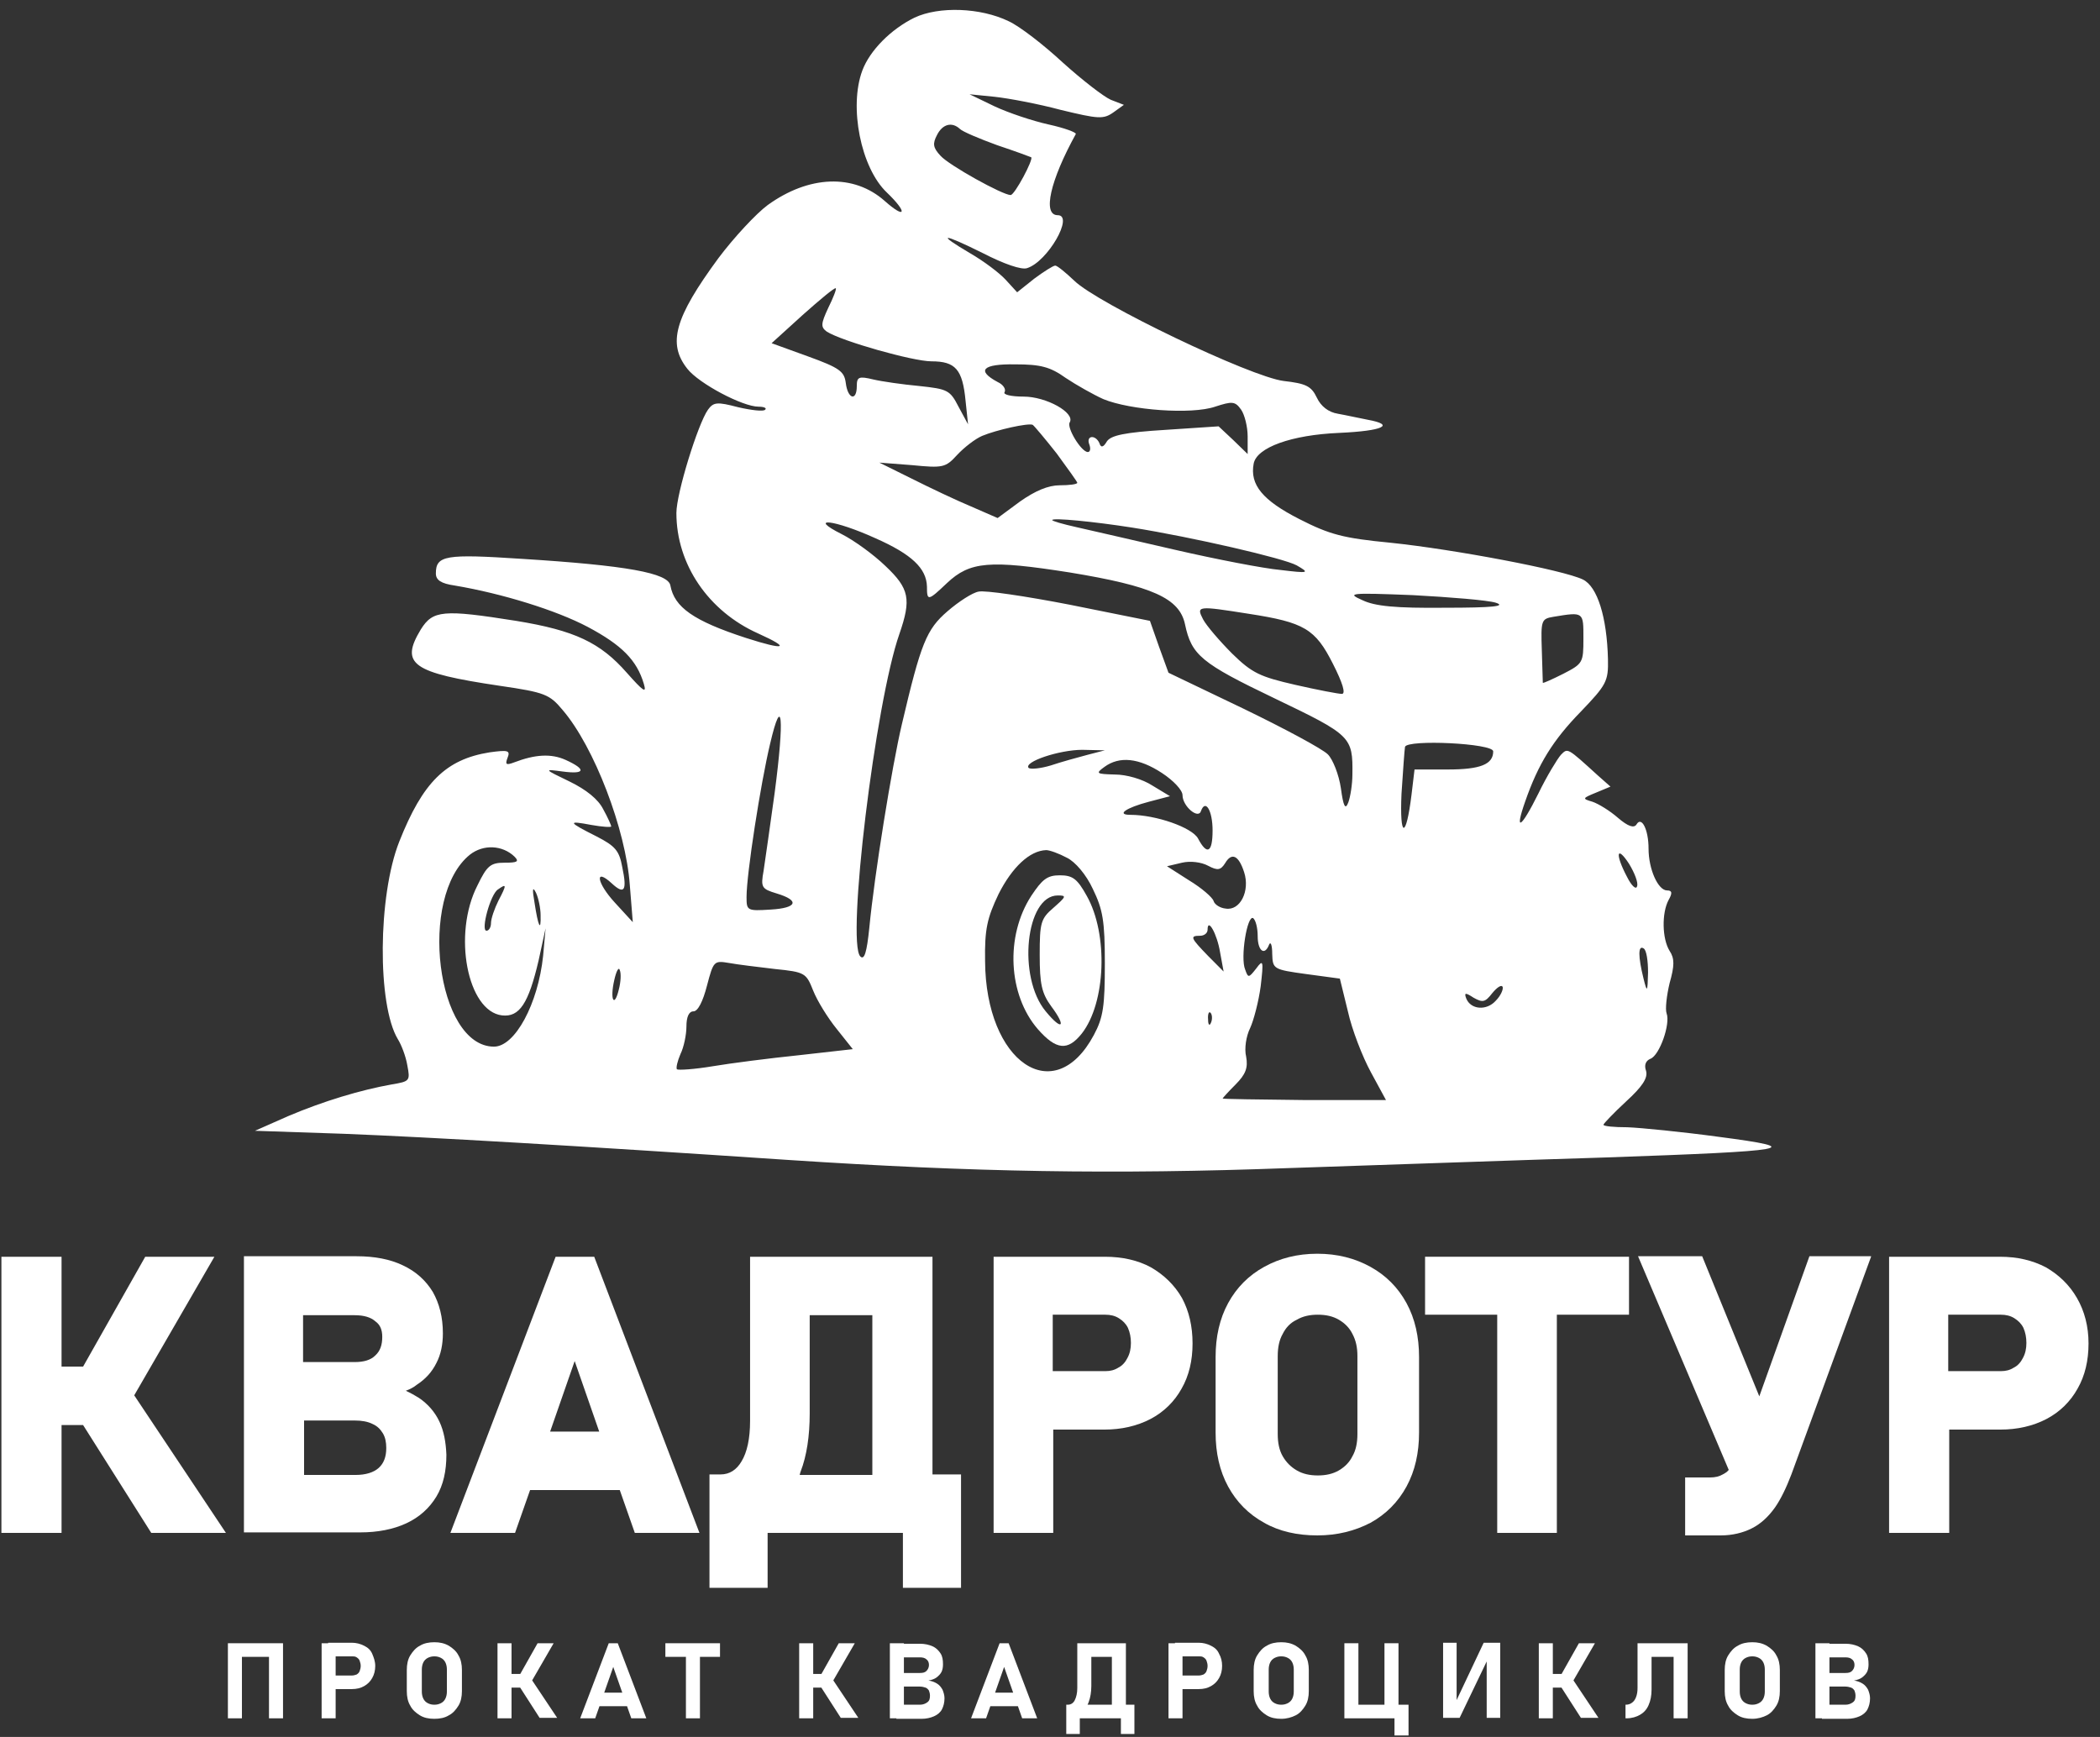 <svg xmlns="http://www.w3.org/2000/svg" width="162" height="134" viewBox="0 0 162 134" fill="none"><rect x="0" y="0" width="162" height="134" fill="#333333" stroke="none"/><path d="M17.428 118.26H11.668L6.41 109.94H4.748V118.26H0.109V96.956H4.748V105.431H6.41L11.204 96.956H16.539L10.354 107.647L17.428 118.26Z" fill="white"></path><path d="M33.895 109.668C33.547 108.93 33.006 108.308 32.31 107.841C32.001 107.647 31.653 107.452 31.305 107.297C31.614 107.18 31.923 107.025 32.155 106.83C32.812 106.403 33.315 105.859 33.663 105.159C34.011 104.498 34.165 103.72 34.165 102.865C34.165 101.621 33.895 100.572 33.392 99.677C32.851 98.783 32.078 98.084 31.073 97.617C30.106 97.151 28.908 96.917 27.516 96.917H18.818V118.221H27.787C29.14 118.221 30.338 117.987 31.343 117.521C32.348 117.054 33.121 116.355 33.663 115.461C34.204 114.566 34.436 113.478 34.436 112.234C34.397 111.262 34.243 110.407 33.895 109.668ZM23.419 109.591H27.4C27.903 109.591 28.367 109.668 28.753 109.863C29.101 110.018 29.333 110.251 29.526 110.562C29.72 110.873 29.797 111.262 29.797 111.69V111.729C29.797 112.39 29.604 112.895 29.217 113.245C28.831 113.595 28.212 113.789 27.439 113.789H23.457V109.591H23.419ZM29.488 103.137C29.488 103.759 29.333 104.226 28.947 104.576C28.599 104.926 28.058 105.081 27.362 105.081H23.38V101.466H27.362C28.058 101.466 28.599 101.621 28.947 101.932C29.333 102.204 29.488 102.593 29.488 103.137Z" fill="white"></path><path d="M45.84 96.956H42.863L34.745 118.26H39.732L40.892 114.955H47.811L48.971 118.26H53.958L45.84 96.956ZM42.438 110.446L44.332 105.003L46.226 110.446H42.438Z" fill="white"></path><path d="M71.934 113.75V96.956H57.863V109.629C57.863 110.99 57.631 112.04 57.206 112.739C56.819 113.4 56.278 113.75 55.582 113.75H54.731V122.497H59.216V118.26H69.653V122.497H74.137V113.75H71.934ZM61.767 113.517C62.231 112.312 62.463 110.796 62.463 109.046V101.466H67.295V113.789H61.69C61.728 113.672 61.728 113.595 61.767 113.517Z" fill="white"></path><path d="M91.185 100.144C90.605 99.133 89.793 98.356 88.788 97.773C87.783 97.228 86.585 96.956 85.232 96.956H76.65V118.26H81.25V110.29H85.193C86.507 110.29 87.706 110.018 88.75 109.474C89.793 108.93 90.605 108.113 91.146 107.141C91.726 106.131 91.997 104.964 91.997 103.643C91.997 102.321 91.726 101.155 91.185 100.144ZM87.01 102.438C87.165 102.787 87.242 103.176 87.242 103.604C87.242 104.031 87.165 104.42 86.971 104.77C86.817 105.081 86.585 105.353 86.276 105.509C85.966 105.703 85.657 105.781 85.27 105.781H81.211V101.427H85.27C85.657 101.427 86.005 101.505 86.314 101.699C86.623 101.893 86.855 102.127 87.01 102.438Z" fill="white"></path><path d="M108.503 100.533C107.846 99.328 106.918 98.395 105.72 97.734C104.522 97.073 103.169 96.723 101.622 96.723C100.076 96.723 98.723 97.073 97.525 97.734C96.326 98.395 95.398 99.328 94.741 100.533C94.084 101.738 93.775 103.137 93.775 104.692V110.524C93.775 112.079 94.084 113.478 94.741 114.683C95.398 115.888 96.326 116.821 97.525 117.482C98.684 118.143 100.076 118.454 101.622 118.454C103.169 118.454 104.522 118.104 105.72 117.482C106.918 116.821 107.846 115.888 108.503 114.683C109.16 113.478 109.47 112.079 109.47 110.524V104.692C109.47 103.137 109.16 101.738 108.503 100.533ZM103.285 113.439C102.821 113.711 102.279 113.828 101.661 113.828C101.042 113.828 100.501 113.711 100.037 113.439C99.573 113.167 99.226 112.817 98.955 112.351C98.684 111.884 98.568 111.301 98.568 110.64V104.615C98.568 103.954 98.684 103.371 98.955 102.904C99.187 102.438 99.535 102.049 100.037 101.816C100.501 101.543 101.042 101.427 101.661 101.427C102.279 101.427 102.821 101.543 103.285 101.816C103.748 102.088 104.096 102.438 104.328 102.904C104.599 103.409 104.715 103.954 104.715 104.615V110.64C104.715 111.301 104.599 111.884 104.328 112.351C104.096 112.817 103.748 113.167 103.285 113.439Z" fill="white"></path><path d="M125.667 96.956V101.427H120.1V118.26H115.5V101.427H109.934V96.956H125.667Z" fill="white"></path><path d="M144.338 96.956L138.192 113.75C137.805 114.761 137.38 115.655 136.916 116.316C136.414 117.016 135.834 117.56 135.138 117.91C134.442 118.26 133.63 118.454 132.741 118.454H129.997V113.983H131.929C132.316 113.983 132.625 113.906 132.896 113.75C133.05 113.672 133.244 113.556 133.36 113.4L126.363 96.917H131.311L135.718 107.725L139.583 96.917H144.338V96.956Z" fill="white"></path><path d="M160.226 100.144C159.646 99.133 158.835 98.356 157.83 97.773C156.786 97.228 155.626 96.956 154.273 96.956H145.73V118.26H150.369V110.29H154.312C155.626 110.29 156.825 110.018 157.868 109.474C158.912 108.93 159.724 108.113 160.265 107.141C160.845 106.131 161.115 104.964 161.115 103.643C161.115 102.321 160.806 101.155 160.226 100.144ZM156.09 102.438C156.245 102.787 156.322 103.176 156.322 103.604C156.322 104.031 156.245 104.42 156.051 104.77C155.897 105.081 155.665 105.353 155.356 105.509C155.046 105.703 154.737 105.781 154.35 105.781H150.292V101.427H154.35C154.737 101.427 155.085 101.505 155.394 101.699C155.703 101.893 155.935 102.127 156.09 102.438Z" fill="white"></path><path d="M70.541 1.364C68.725 2.258 67.101 3.89 66.521 5.445C65.478 8.244 66.405 12.948 68.415 14.853C70.039 16.408 69.884 16.952 68.261 15.514C65.864 13.376 62.385 13.531 59.215 15.825C58.326 16.486 56.625 18.313 55.427 19.907C52.025 24.533 51.484 26.515 53.03 28.459C53.919 29.587 57.282 31.375 58.519 31.375C58.944 31.375 59.176 31.491 59.022 31.608C58.906 31.764 57.939 31.647 56.934 31.414C55.311 30.986 55.04 31.025 54.615 31.608C53.842 32.697 52.179 38.061 52.179 39.577C52.179 43.543 54.654 47.158 58.481 48.868C61.071 50.035 60.568 50.19 57.553 49.218C53.494 47.897 52.025 46.847 51.716 45.175C51.561 44.203 48.314 43.62 40.273 43.115C34.359 42.726 33.624 42.843 33.624 44.242C33.624 44.748 34.011 45.02 35.093 45.175C38.766 45.797 42.902 47.08 45.337 48.363C47.966 49.763 49.126 50.929 49.667 52.756C49.899 53.533 49.628 53.339 48.352 51.901C46.304 49.568 44.332 48.635 39.809 47.897C34.165 47.002 33.392 47.08 32.464 48.557C30.841 51.24 31.769 51.901 38.572 52.911C42.051 53.417 42.399 53.572 43.404 54.777C45.84 57.615 48.275 63.991 48.584 68.267L48.816 71.144L47.425 69.627C46.033 68.111 45.84 66.906 47.193 68.15C48.159 69.044 48.391 68.733 48.005 66.906C47.773 65.623 47.463 65.273 46.033 64.535C43.791 63.407 43.752 63.291 45.608 63.641C46.458 63.796 47.154 63.835 47.154 63.757C47.154 63.68 46.883 63.058 46.536 62.436C46.149 61.658 45.221 60.919 43.946 60.297C41.935 59.326 41.935 59.326 43.404 59.52C45.144 59.753 45.26 59.365 43.636 58.626C42.515 58.121 41.278 58.198 39.655 58.82C39.036 59.054 38.959 58.976 39.152 58.47C39.384 57.887 39.191 57.848 37.76 58.043C34.397 58.587 32.619 60.336 30.802 64.924C29.14 69.122 29.101 77.519 30.686 80.162C30.957 80.59 31.305 81.484 31.421 82.184C31.653 83.389 31.614 83.428 30.222 83.661C27.826 84.089 24.965 84.944 22.22 86.11L19.669 87.238L26.55 87.471C33.315 87.743 44.062 88.365 60.877 89.492C75.026 90.425 85.85 90.62 99.457 90.114C106.493 89.881 117.471 89.492 123.811 89.298C138.346 88.793 139.428 88.598 132.586 87.704C129.725 87.315 126.556 87.004 125.55 86.966C124.507 86.966 123.695 86.888 123.695 86.771C123.695 86.694 124.468 85.877 125.434 84.983C126.71 83.817 127.135 83.156 126.981 82.612C126.826 82.184 126.942 81.834 127.329 81.679C128.024 81.406 128.875 78.996 128.566 78.18C128.45 77.869 128.566 76.819 128.798 75.847C129.184 74.487 129.184 73.943 128.798 73.359C128.218 72.426 128.179 70.444 128.72 69.433C129.03 68.889 128.991 68.695 128.604 68.695C127.909 68.695 127.174 67.062 127.174 65.468C127.174 63.991 126.633 62.941 126.246 63.602C126.053 63.913 125.589 63.757 124.816 63.096C124.197 62.552 123.308 62.008 122.844 61.852C122.033 61.619 122.071 61.58 123.115 61.153L124.236 60.686L123.27 59.831C120.873 57.654 120.95 57.693 120.409 58.237C120.138 58.548 119.327 59.87 118.669 61.23C117.316 63.952 116.814 64.224 117.664 61.814C118.669 58.937 119.791 57.11 121.955 54.894C123.927 52.834 124.081 52.562 124.043 50.851C123.965 47.624 123.231 45.253 122.11 44.709C120.602 43.97 112.136 42.376 107.266 41.871C103.632 41.521 102.588 41.249 100.23 40.044C97.408 38.605 96.403 37.4 96.712 35.768C96.944 34.524 99.612 33.552 103.323 33.396C106.724 33.241 107.652 32.774 105.526 32.386C104.908 32.269 103.864 32.036 103.207 31.919C102.472 31.802 101.892 31.336 101.583 30.675C101.158 29.781 100.733 29.587 99.032 29.392C96.48 29.081 84.651 23.405 82.873 21.656C82.216 21.034 81.559 20.49 81.404 20.49C81.25 20.49 80.515 20.956 79.781 21.501L78.466 22.55L77.577 21.578C77.075 21.034 75.876 20.14 74.871 19.557C72.165 17.963 72.668 17.963 75.799 19.518C77.461 20.373 78.814 20.84 79.239 20.684C80.824 20.179 82.873 16.602 81.597 16.602C80.399 16.602 81.018 13.92 82.989 10.344C83.066 10.227 82.139 9.877 80.902 9.605C79.665 9.333 77.809 8.711 76.727 8.206L74.794 7.273L76.727 7.467C77.809 7.584 80.09 8.011 81.829 8.478C84.729 9.177 85.115 9.216 85.888 8.672L86.7 8.089L85.695 7.7C85.154 7.467 83.492 6.184 81.984 4.823C80.515 3.463 78.66 2.024 77.809 1.636C75.644 0.586 72.436 0.469 70.541 1.364ZM74.059 9.955C74.253 10.149 75.528 10.694 76.92 11.199C78.312 11.665 79.471 12.093 79.549 12.132C79.742 12.287 78.273 15.047 77.964 15.047C77.345 15.047 73.209 12.754 72.552 12.015C71.972 11.393 71.933 11.082 72.281 10.421C72.706 9.566 73.441 9.372 74.059 9.955ZM63.892 23.755C63.313 24.999 63.313 25.233 63.777 25.582C64.936 26.321 70.426 27.876 71.856 27.876C73.711 27.876 74.253 28.498 74.485 30.908L74.678 32.735L73.943 31.375C73.286 30.092 73.093 30.014 70.928 29.781C69.652 29.664 68.029 29.431 67.372 29.276C66.251 29.003 66.096 29.081 66.096 29.781C66.096 30.986 65.4 30.792 65.246 29.548C65.13 28.654 64.782 28.381 62.308 27.487L59.524 26.477L61.921 24.3C63.274 23.095 64.395 22.162 64.472 22.239C64.55 22.278 64.279 22.978 63.892 23.755ZM82.216 29.159C83.028 29.703 84.342 30.442 85.115 30.792C87.203 31.647 91.919 31.997 93.736 31.375C95.05 30.947 95.282 30.947 95.746 31.608C96.016 31.997 96.248 32.93 96.248 33.668V35.029L95.127 33.941L94.006 32.891L89.909 33.163C86.739 33.357 85.695 33.591 85.386 34.057C85.115 34.524 84.922 34.562 84.806 34.174C84.497 33.513 83.762 33.591 84.033 34.29C84.149 34.601 84.11 34.873 83.917 34.873C83.414 34.873 82.255 32.969 82.525 32.58C82.95 31.841 80.708 30.597 78.969 30.597C78.002 30.597 77.345 30.442 77.5 30.247C77.616 30.014 77.384 29.664 76.959 29.47C75.296 28.576 75.799 28.07 78.312 28.109C80.283 28.109 81.018 28.304 82.216 29.159ZM81.52 34.99C82.371 36.156 83.105 37.167 83.105 37.245C83.105 37.361 82.487 37.439 81.752 37.439C80.863 37.439 79.858 37.867 78.698 38.683L76.959 39.966L74.91 39.072C73.789 38.605 71.74 37.634 70.348 36.934L67.836 35.69L70.348 35.884C72.745 36.117 72.938 36.079 73.827 35.107C74.369 34.524 75.219 33.863 75.76 33.63C76.881 33.163 79.317 32.619 79.665 32.774C79.781 32.852 80.631 33.863 81.52 34.99ZM87.357 40.705C91.996 41.443 99.07 43.076 100.037 43.62C101.042 44.203 101.003 44.242 98.761 43.97C97.485 43.854 93.852 43.154 90.643 42.415C87.473 41.677 84.033 40.899 83.028 40.666C81.984 40.433 81.172 40.199 81.172 40.122C81.172 39.927 84.381 40.238 87.357 40.705ZM67.526 41.521C70.348 42.765 71.469 43.854 71.508 45.253C71.508 46.38 71.585 46.38 73.054 44.981C74.832 43.309 76.34 43.193 82.525 44.165C88.904 45.214 90.991 46.147 91.416 48.169C91.919 50.54 92.653 51.162 98.336 53.883C104.25 56.721 104.366 56.838 104.328 59.753C104.328 60.492 104.173 61.464 104.018 61.891C103.787 62.513 103.632 62.241 103.439 60.803C103.284 59.753 102.82 58.587 102.434 58.198C102.008 57.771 99.109 56.216 95.901 54.661L90.141 51.901L89.406 49.879L88.71 47.897L82.525 46.653C79.123 45.992 75.954 45.525 75.49 45.642C75.026 45.719 73.943 46.419 73.093 47.158C71.469 48.557 71.044 49.607 69.575 55.866C68.802 59.131 67.449 67.528 67.062 71.571C66.869 73.476 66.676 74.098 66.367 73.787C65.284 72.699 67.526 54.194 69.382 48.907C70.31 46.225 70.155 45.408 68.299 43.659C67.372 42.765 65.864 41.677 64.936 41.21C62.23 39.849 64.356 40.083 67.526 41.521ZM115.384 46.497C116.234 46.769 115.152 46.886 111.479 46.886C107.652 46.925 106.067 46.769 105.101 46.303C103.864 45.758 104.096 45.719 109.005 45.914C111.866 46.069 114.765 46.303 115.384 46.497ZM96.326 47.352C100.617 48.013 101.467 48.519 102.82 51.201C103.593 52.717 103.825 53.533 103.516 53.533C103.245 53.533 101.622 53.222 99.921 52.834C97.215 52.212 96.596 51.94 95.05 50.423C94.084 49.452 93.079 48.285 92.808 47.78C92.267 46.73 92.383 46.73 96.326 47.352ZM122.149 49.257C122.149 51.123 122.11 51.201 120.602 51.978C119.752 52.406 119.056 52.717 119.017 52.678C119.017 52.6 118.979 51.473 118.94 50.151C118.863 47.858 118.901 47.741 119.829 47.586C122.187 47.197 122.149 47.197 122.149 49.257ZM59.756 61.192C59.408 63.718 59.022 66.401 58.906 67.178C58.674 68.461 58.751 68.578 59.911 68.928C61.728 69.472 61.496 70.055 59.447 70.172C57.63 70.288 57.591 70.249 57.591 69.2C57.591 67.412 58.674 60.453 59.408 57.382C60.336 53.417 60.529 55.322 59.756 61.192ZM115.19 57.965C115.19 58.976 114.185 59.365 111.673 59.365H109.121L108.889 61.308C108.464 64.768 107.962 64.69 108.116 61.23C108.232 59.481 108.348 57.81 108.387 57.615C108.58 57.032 115.19 57.343 115.19 57.965ZM83.878 58.237C83.144 58.432 81.868 58.781 81.056 59.054C80.283 59.287 79.51 59.365 79.355 59.248C78.93 58.781 81.713 57.848 83.492 57.848L85.231 57.887L83.878 58.237ZM89.638 59.637C90.527 60.22 91.223 60.958 91.223 61.347C91.223 62.202 92.46 63.252 92.653 62.552C93.001 61.619 93.542 62.552 93.542 64.068C93.542 65.779 93.117 66.012 92.421 64.69C91.958 63.835 89.174 62.863 87.203 62.863C86.082 62.863 86.855 62.319 88.633 61.852L90.257 61.425L88.904 60.608C88.13 60.103 86.893 59.753 86.004 59.753C84.574 59.714 84.497 59.675 85.193 59.17C86.352 58.315 87.86 58.47 89.638 59.637ZM39.693 66.09C40.08 66.479 39.886 66.556 38.92 66.556C37.838 66.556 37.567 66.79 36.833 68.306C34.9 72.077 36.059 78.024 38.727 78.335C40.08 78.491 40.776 77.402 41.549 74.098L42.09 71.61L41.897 73.748C41.51 77.441 39.732 80.746 38.108 80.746C33.663 80.746 32.233 69.161 36.253 65.934C37.297 65.118 38.766 65.196 39.693 66.09ZM82.293 66.168C82.95 66.479 83.801 67.489 84.303 68.578C85.077 70.172 85.231 71.027 85.231 74.331C85.231 77.597 85.115 78.491 84.381 79.852C81.327 85.566 76.031 81.951 75.992 74.137C75.954 71.688 76.147 70.833 77.036 68.967C78.08 66.906 79.433 65.623 80.708 65.585C80.979 65.585 81.713 65.857 82.293 66.168ZM126.285 68.383C126.208 68.656 125.86 68.345 125.512 67.645C124.584 65.895 124.7 65.157 125.666 66.634C126.092 67.334 126.401 68.111 126.285 68.383ZM95.978 67.295C96.442 68.733 95.669 70.288 94.548 70.094C94.122 70.055 93.697 69.783 93.62 69.511C93.542 69.239 92.692 68.5 91.726 67.917L90.025 66.829L91.184 66.556C91.842 66.401 92.692 66.517 93.195 66.79C93.929 67.178 94.161 67.139 94.509 66.595C95.011 65.74 95.553 65.973 95.978 67.295ZM38.456 69.472C38.147 70.094 37.876 70.871 37.876 71.221C37.876 71.532 37.722 71.804 37.529 71.804C37.065 71.804 37.838 68.967 38.418 68.617C39.075 68.15 39.113 68.228 38.456 69.472ZM41.703 70.599C41.742 71.96 41.51 71.455 41.239 69.666C41.046 68.578 41.085 68.345 41.355 68.889C41.549 69.317 41.703 70.094 41.703 70.599ZM97.022 72.232C97.022 73.359 97.563 73.787 97.911 72.854C98.027 72.621 98.143 72.932 98.143 73.593C98.181 74.759 98.22 74.798 100.771 75.148L103.361 75.498L103.98 78.024C104.289 79.424 105.101 81.523 105.758 82.728L106.918 84.866H100.617C97.138 84.828 94.316 84.789 94.316 84.75C94.316 84.711 94.779 84.206 95.321 83.661C96.094 82.884 96.287 82.378 96.132 81.523C95.978 80.901 96.132 79.929 96.442 79.307C96.712 78.724 97.099 77.247 97.254 76.081C97.485 74.098 97.447 73.981 96.906 74.72C96.326 75.459 96.287 75.459 96.055 74.798C95.669 73.904 96.21 70.561 96.674 70.833C96.867 70.988 97.022 71.571 97.022 72.232ZM94.122 73.476L94.393 74.953L93.195 73.748C91.842 72.349 91.764 72.193 92.576 72.193C92.885 72.193 93.156 71.999 93.156 71.727C93.156 70.755 93.89 72.038 94.122 73.476ZM127.135 75.031C127.097 76.586 127.058 76.586 126.787 75.498C126.362 73.787 126.362 72.893 126.787 73.165C127.019 73.282 127.135 74.137 127.135 75.031ZM59.795 74.759C62.114 74.992 62.192 75.07 62.733 76.43C63.042 77.208 63.854 78.53 64.55 79.385L65.787 80.94L61.65 81.406C59.37 81.64 56.354 82.028 54.963 82.262C53.571 82.495 52.334 82.573 52.218 82.495C52.141 82.378 52.257 81.873 52.489 81.329C52.759 80.784 52.953 79.813 52.953 79.191C52.953 78.452 53.146 78.024 53.494 78.024C53.842 78.024 54.228 77.247 54.538 76.042C55.04 74.137 55.079 74.098 56.239 74.292C56.857 74.409 58.481 74.603 59.795 74.759ZM47.734 76.353C47.386 77.791 47.038 77.13 47.386 75.614C47.541 74.914 47.734 74.565 47.811 74.837C47.927 75.109 47.889 75.77 47.734 76.353ZM115.384 77.208C114.688 77.986 113.451 77.908 113.103 77.014C112.948 76.586 113.026 76.547 113.683 76.975C114.379 77.364 114.572 77.325 115.113 76.625C115.5 76.158 115.848 75.925 115.925 76.158C115.964 76.353 115.77 76.819 115.384 77.208ZM93.426 78.88C93.311 79.191 93.195 79.074 93.195 78.646C93.156 78.219 93.272 77.986 93.388 78.141C93.504 78.258 93.542 78.608 93.426 78.88Z" fill="white"></path><path d="M79.549 69.122C77.539 72.232 77.771 76.741 80.051 79.385C81.482 81.018 82.371 81.095 83.453 79.735C85.309 77.363 85.502 72.076 83.84 69.122C83.105 67.8 82.757 67.528 81.752 67.528C80.786 67.528 80.399 67.839 79.549 69.122ZM81.288 70.016C80.283 70.871 80.206 71.182 80.206 73.67C80.206 75.925 80.361 76.625 81.095 77.635C82.293 79.229 81.946 79.579 80.67 78.024C78.466 75.381 79.124 69.083 81.598 69.083C82.293 69.083 82.255 69.161 81.288 70.016Z" fill="white"></path><path d="M17.581 126.773H18.663V132.565H17.581V126.773ZM18.084 126.773H21.447V127.823H18.084V126.773ZM20.751 126.773H21.833V132.565H20.751V126.773Z" fill="white"></path><path d="M24.811 126.773H25.893V132.565H24.811V126.773ZM25.313 129.261H27.169C27.285 129.261 27.401 129.222 27.517 129.183C27.633 129.106 27.71 129.028 27.748 128.911C27.787 128.795 27.826 128.678 27.826 128.522C27.826 128.367 27.787 128.25 27.748 128.134C27.71 128.017 27.633 127.939 27.517 127.862C27.401 127.784 27.285 127.784 27.169 127.784H25.313V126.734H27.13C27.478 126.734 27.787 126.812 28.096 126.968C28.406 127.123 28.599 127.317 28.715 127.59C28.831 127.862 28.947 128.173 28.947 128.522C28.947 128.872 28.869 129.183 28.715 129.455C28.56 129.728 28.367 129.922 28.096 130.077C27.826 130.233 27.517 130.311 27.13 130.311H25.313V129.261Z" fill="white"></path><path d="M32.387 132.332C32.078 132.138 31.807 131.905 31.652 131.594C31.459 131.283 31.382 130.894 31.382 130.466V128.834C31.382 128.406 31.459 128.017 31.652 127.706C31.846 127.395 32.078 127.123 32.387 126.968C32.696 126.773 33.083 126.695 33.508 126.695C33.933 126.695 34.281 126.773 34.629 126.968C34.938 127.162 35.209 127.395 35.364 127.706C35.557 128.017 35.634 128.406 35.634 128.834V130.466C35.634 130.894 35.557 131.283 35.364 131.594C35.17 131.905 34.938 132.177 34.629 132.332C34.32 132.527 33.933 132.604 33.508 132.604C33.083 132.604 32.696 132.527 32.387 132.332ZM34.011 131.399C34.165 131.321 34.281 131.205 34.358 131.049C34.436 130.894 34.474 130.699 34.474 130.505V128.795C34.474 128.6 34.436 128.406 34.358 128.25C34.281 128.095 34.165 127.978 34.011 127.901C33.856 127.823 33.701 127.784 33.508 127.784C33.315 127.784 33.16 127.823 33.005 127.901C32.851 127.978 32.735 128.095 32.657 128.25C32.58 128.406 32.541 128.6 32.541 128.795V130.505C32.541 130.699 32.58 130.894 32.657 131.049C32.735 131.205 32.851 131.321 33.005 131.399C33.16 131.477 33.315 131.516 33.508 131.516C33.701 131.516 33.856 131.477 34.011 131.399Z" fill="white"></path><path d="M38.379 126.773H39.461V132.565H38.379V126.773ZM38.843 129.144H40.892V130.194H38.843V129.144ZM40.002 130L41.008 129.572L42.979 132.527H41.626L40.002 130ZM40.002 129.378L41.471 126.773H42.709L40.776 130.116L40.002 129.378Z" fill="white"></path><path d="M46.96 126.773H47.656L49.859 132.565H48.7L47.308 128.6L45.916 132.565H44.757L46.96 126.773ZM45.801 130.583H48.816V131.632H45.801V130.583Z" fill="white"></path><path d="M51.329 126.773H55.543V127.823H51.329V126.773ZM52.914 127.24H53.996V132.565H52.914V127.24Z" fill="white"></path><path d="M61.65 126.773H62.733V132.565H61.65V126.773ZM62.114 129.144H64.163V130.194H62.114V129.144ZM63.235 130L64.24 129.572L66.212 132.527H64.859L63.235 130ZM63.235 129.378L64.704 126.773H65.941L64.008 130.116L63.235 129.378Z" fill="white"></path><path d="M68.647 126.773H69.73V132.565H68.647V126.773ZM69.111 131.516H70.967C71.199 131.516 71.392 131.438 71.547 131.321C71.701 131.205 71.74 131.049 71.74 130.816C71.74 130.661 71.701 130.544 71.663 130.427C71.585 130.311 71.508 130.233 71.392 130.194C71.276 130.155 71.122 130.116 70.967 130.116H69.111V129.067H70.967C71.199 129.067 71.353 129.028 71.469 128.911C71.585 128.795 71.663 128.639 71.663 128.445C71.663 128.25 71.585 128.095 71.469 128.017C71.353 127.901 71.16 127.862 70.967 127.862H69.111V126.812H70.967C71.353 126.812 71.663 126.89 71.933 127.006C72.204 127.123 72.397 127.317 72.552 127.551C72.706 127.784 72.745 128.056 72.745 128.406C72.745 128.639 72.706 128.833 72.629 128.989C72.552 129.144 72.397 129.3 72.243 129.417C72.088 129.533 71.856 129.611 71.624 129.65C71.895 129.689 72.088 129.766 72.281 129.883C72.475 130 72.59 130.155 72.706 130.35C72.784 130.544 72.861 130.777 72.861 131.01C72.861 131.36 72.784 131.632 72.668 131.866C72.552 132.099 72.32 132.293 72.049 132.41C71.779 132.527 71.469 132.604 71.083 132.604H69.15V131.516H69.111Z" fill="white"></path><path d="M77.113 126.773H77.809L80.012 132.565H78.853L77.461 128.6L76.069 132.565H74.91L77.113 126.773ZM75.992 130.583H79.007V131.632H75.992V130.583Z" fill="white"></path><path d="M82.255 131.516H87.164V132.565H82.255V131.516ZM82.255 131.516H83.299V133.771H82.255V131.516ZM82.294 131.516H82.371C82.603 131.516 82.796 131.399 82.912 131.166C83.028 130.933 83.105 130.622 83.105 130.233V126.773H84.188V130.077C84.188 130.544 84.11 130.972 83.994 131.283C83.878 131.632 83.685 131.866 83.415 132.06C83.144 132.254 82.835 132.332 82.448 132.332H82.255V131.516H82.294ZM83.763 126.773H86.275V127.823H83.763V126.773ZM85.773 126.773H86.855V132.565H85.773V126.773ZM86.469 131.516H87.512V133.771H86.469V131.516Z" fill="white"></path><path d="M90.141 126.773H91.223V132.565H90.141V126.773ZM90.643 129.261H92.499C92.615 129.261 92.731 129.222 92.847 129.183C92.963 129.106 93.04 129.028 93.079 128.911C93.117 128.795 93.156 128.678 93.156 128.522C93.156 128.367 93.117 128.25 93.079 128.134C93.04 128.017 92.963 127.939 92.847 127.862C92.731 127.784 92.615 127.784 92.499 127.784H90.643V126.734H92.46C92.808 126.734 93.117 126.812 93.426 126.968C93.736 127.123 93.929 127.317 94.045 127.59C94.2 127.862 94.277 128.173 94.277 128.522C94.277 128.872 94.2 129.183 94.045 129.455C93.89 129.728 93.697 129.922 93.426 130.077C93.156 130.233 92.847 130.311 92.46 130.311H90.643V129.261Z" fill="white"></path><path d="M97.717 132.332C97.408 132.138 97.138 131.905 96.983 131.594C96.79 131.283 96.712 130.894 96.712 130.466V128.834C96.712 128.406 96.79 128.017 96.983 127.706C97.176 127.395 97.408 127.123 97.717 126.968C98.027 126.773 98.413 126.695 98.839 126.695C99.264 126.695 99.612 126.773 99.96 126.968C100.269 127.162 100.539 127.395 100.694 127.706C100.887 128.017 100.965 128.406 100.965 128.834V130.466C100.965 130.894 100.887 131.283 100.694 131.594C100.501 131.905 100.269 132.177 99.96 132.332C99.65 132.488 99.264 132.604 98.839 132.604C98.413 132.604 98.027 132.527 97.717 132.332ZM99.341 131.399C99.496 131.321 99.612 131.205 99.689 131.049C99.766 130.894 99.805 130.699 99.805 130.505V128.795C99.805 128.6 99.766 128.406 99.689 128.25C99.612 128.095 99.496 127.978 99.341 127.901C99.186 127.823 99.032 127.784 98.839 127.784C98.645 127.784 98.491 127.823 98.336 127.901C98.181 127.978 98.065 128.095 97.988 128.25C97.911 128.406 97.872 128.6 97.872 128.795V130.505C97.872 130.699 97.911 130.894 97.988 131.049C98.065 131.205 98.181 131.321 98.336 131.399C98.491 131.477 98.645 131.516 98.839 131.516C99.032 131.516 99.186 131.477 99.341 131.399Z" fill="white"></path><path d="M103.709 126.773H104.792V132.565H103.709V126.773ZM104.212 131.516H108.387V132.565H104.212V131.516ZM106.802 126.773H107.884V132.527H106.802V126.773ZM107.575 131.516H108.658V133.887H107.575V131.516Z" fill="white"></path><path d="M114.688 132.527V127.9L114.765 128.017L112.6 132.527H111.325V126.734H112.368V131.438L112.291 131.321L114.456 126.734H115.732V132.527H114.688Z" fill="white"></path><path d="M118.708 126.773H119.79V132.565H118.708V126.773ZM119.172 129.144H121.221V130.194H119.172V129.144ZM120.332 130L121.337 129.572L123.308 132.527H121.955L120.332 130ZM120.332 129.378L121.801 126.773H123.038L121.105 130.116L120.332 129.378Z" fill="white"></path><path d="M125.396 131.516C125.589 131.516 125.744 131.477 125.899 131.36C126.053 131.244 126.13 131.127 126.208 130.933C126.285 130.738 126.324 130.505 126.324 130.233V126.773H127.406V130.35C127.406 130.816 127.329 131.205 127.174 131.555C127.02 131.905 126.788 132.138 126.517 132.293C126.246 132.449 125.899 132.565 125.473 132.565H125.396V131.516ZM126.904 126.773H129.532V127.823H126.904V126.773ZM129.107 126.773H130.189V132.565H129.107V126.773Z" fill="white"></path><path d="M134.055 132.332C133.746 132.138 133.475 131.905 133.32 131.594C133.127 131.283 133.05 130.894 133.05 130.466V128.834C133.05 128.406 133.127 128.017 133.32 127.706C133.514 127.395 133.746 127.123 134.055 126.968C134.364 126.773 134.751 126.695 135.176 126.695C135.601 126.695 135.949 126.773 136.297 126.968C136.606 127.162 136.877 127.395 137.031 127.706C137.225 128.017 137.302 128.406 137.302 128.834V130.466C137.302 130.894 137.225 131.283 137.031 131.594C136.838 131.905 136.606 132.177 136.297 132.332C135.988 132.488 135.601 132.604 135.176 132.604C134.751 132.604 134.364 132.527 134.055 132.332ZM135.678 131.399C135.833 131.321 135.949 131.205 136.026 131.049C136.104 130.894 136.142 130.699 136.142 130.505V128.795C136.142 128.6 136.104 128.406 136.026 128.25C135.949 128.095 135.833 127.978 135.678 127.901C135.524 127.823 135.369 127.784 135.176 127.784C134.983 127.784 134.828 127.823 134.673 127.901C134.519 127.978 134.403 128.095 134.325 128.25C134.248 128.406 134.21 128.6 134.21 128.795V130.505C134.21 130.699 134.248 130.894 134.325 131.049C134.403 131.205 134.519 131.321 134.673 131.399C134.828 131.477 134.983 131.516 135.176 131.516C135.369 131.516 135.524 131.477 135.678 131.399Z" fill="white"></path><path d="M140.047 126.773H141.129V132.565H140.047V126.773ZM140.511 131.516H142.366C142.598 131.516 142.792 131.438 142.946 131.321C143.101 131.205 143.139 131.049 143.139 130.816C143.139 130.661 143.101 130.544 143.062 130.427C142.985 130.311 142.907 130.233 142.792 130.194C142.676 130.155 142.521 130.116 142.366 130.116H140.511V129.067H142.366C142.598 129.067 142.753 129.028 142.869 128.911C142.985 128.795 143.062 128.639 143.062 128.445C143.062 128.25 142.985 128.095 142.869 128.017C142.753 127.901 142.56 127.862 142.366 127.862H140.511V126.812H142.366C142.753 126.812 143.062 126.89 143.333 127.006C143.603 127.123 143.797 127.317 143.951 127.551C144.106 127.784 144.145 128.056 144.145 128.406C144.145 128.639 144.106 128.833 144.029 128.989C143.951 129.144 143.797 129.3 143.642 129.417C143.487 129.533 143.255 129.611 143.023 129.65C143.294 129.689 143.487 129.766 143.681 129.883C143.874 130 143.99 130.155 144.106 130.35C144.183 130.544 144.26 130.777 144.26 131.01C144.26 131.36 144.183 131.632 144.067 131.866C143.951 132.099 143.719 132.293 143.449 132.41C143.178 132.527 142.869 132.604 142.482 132.604H140.549V131.516H140.511Z" fill="white"></path></svg>